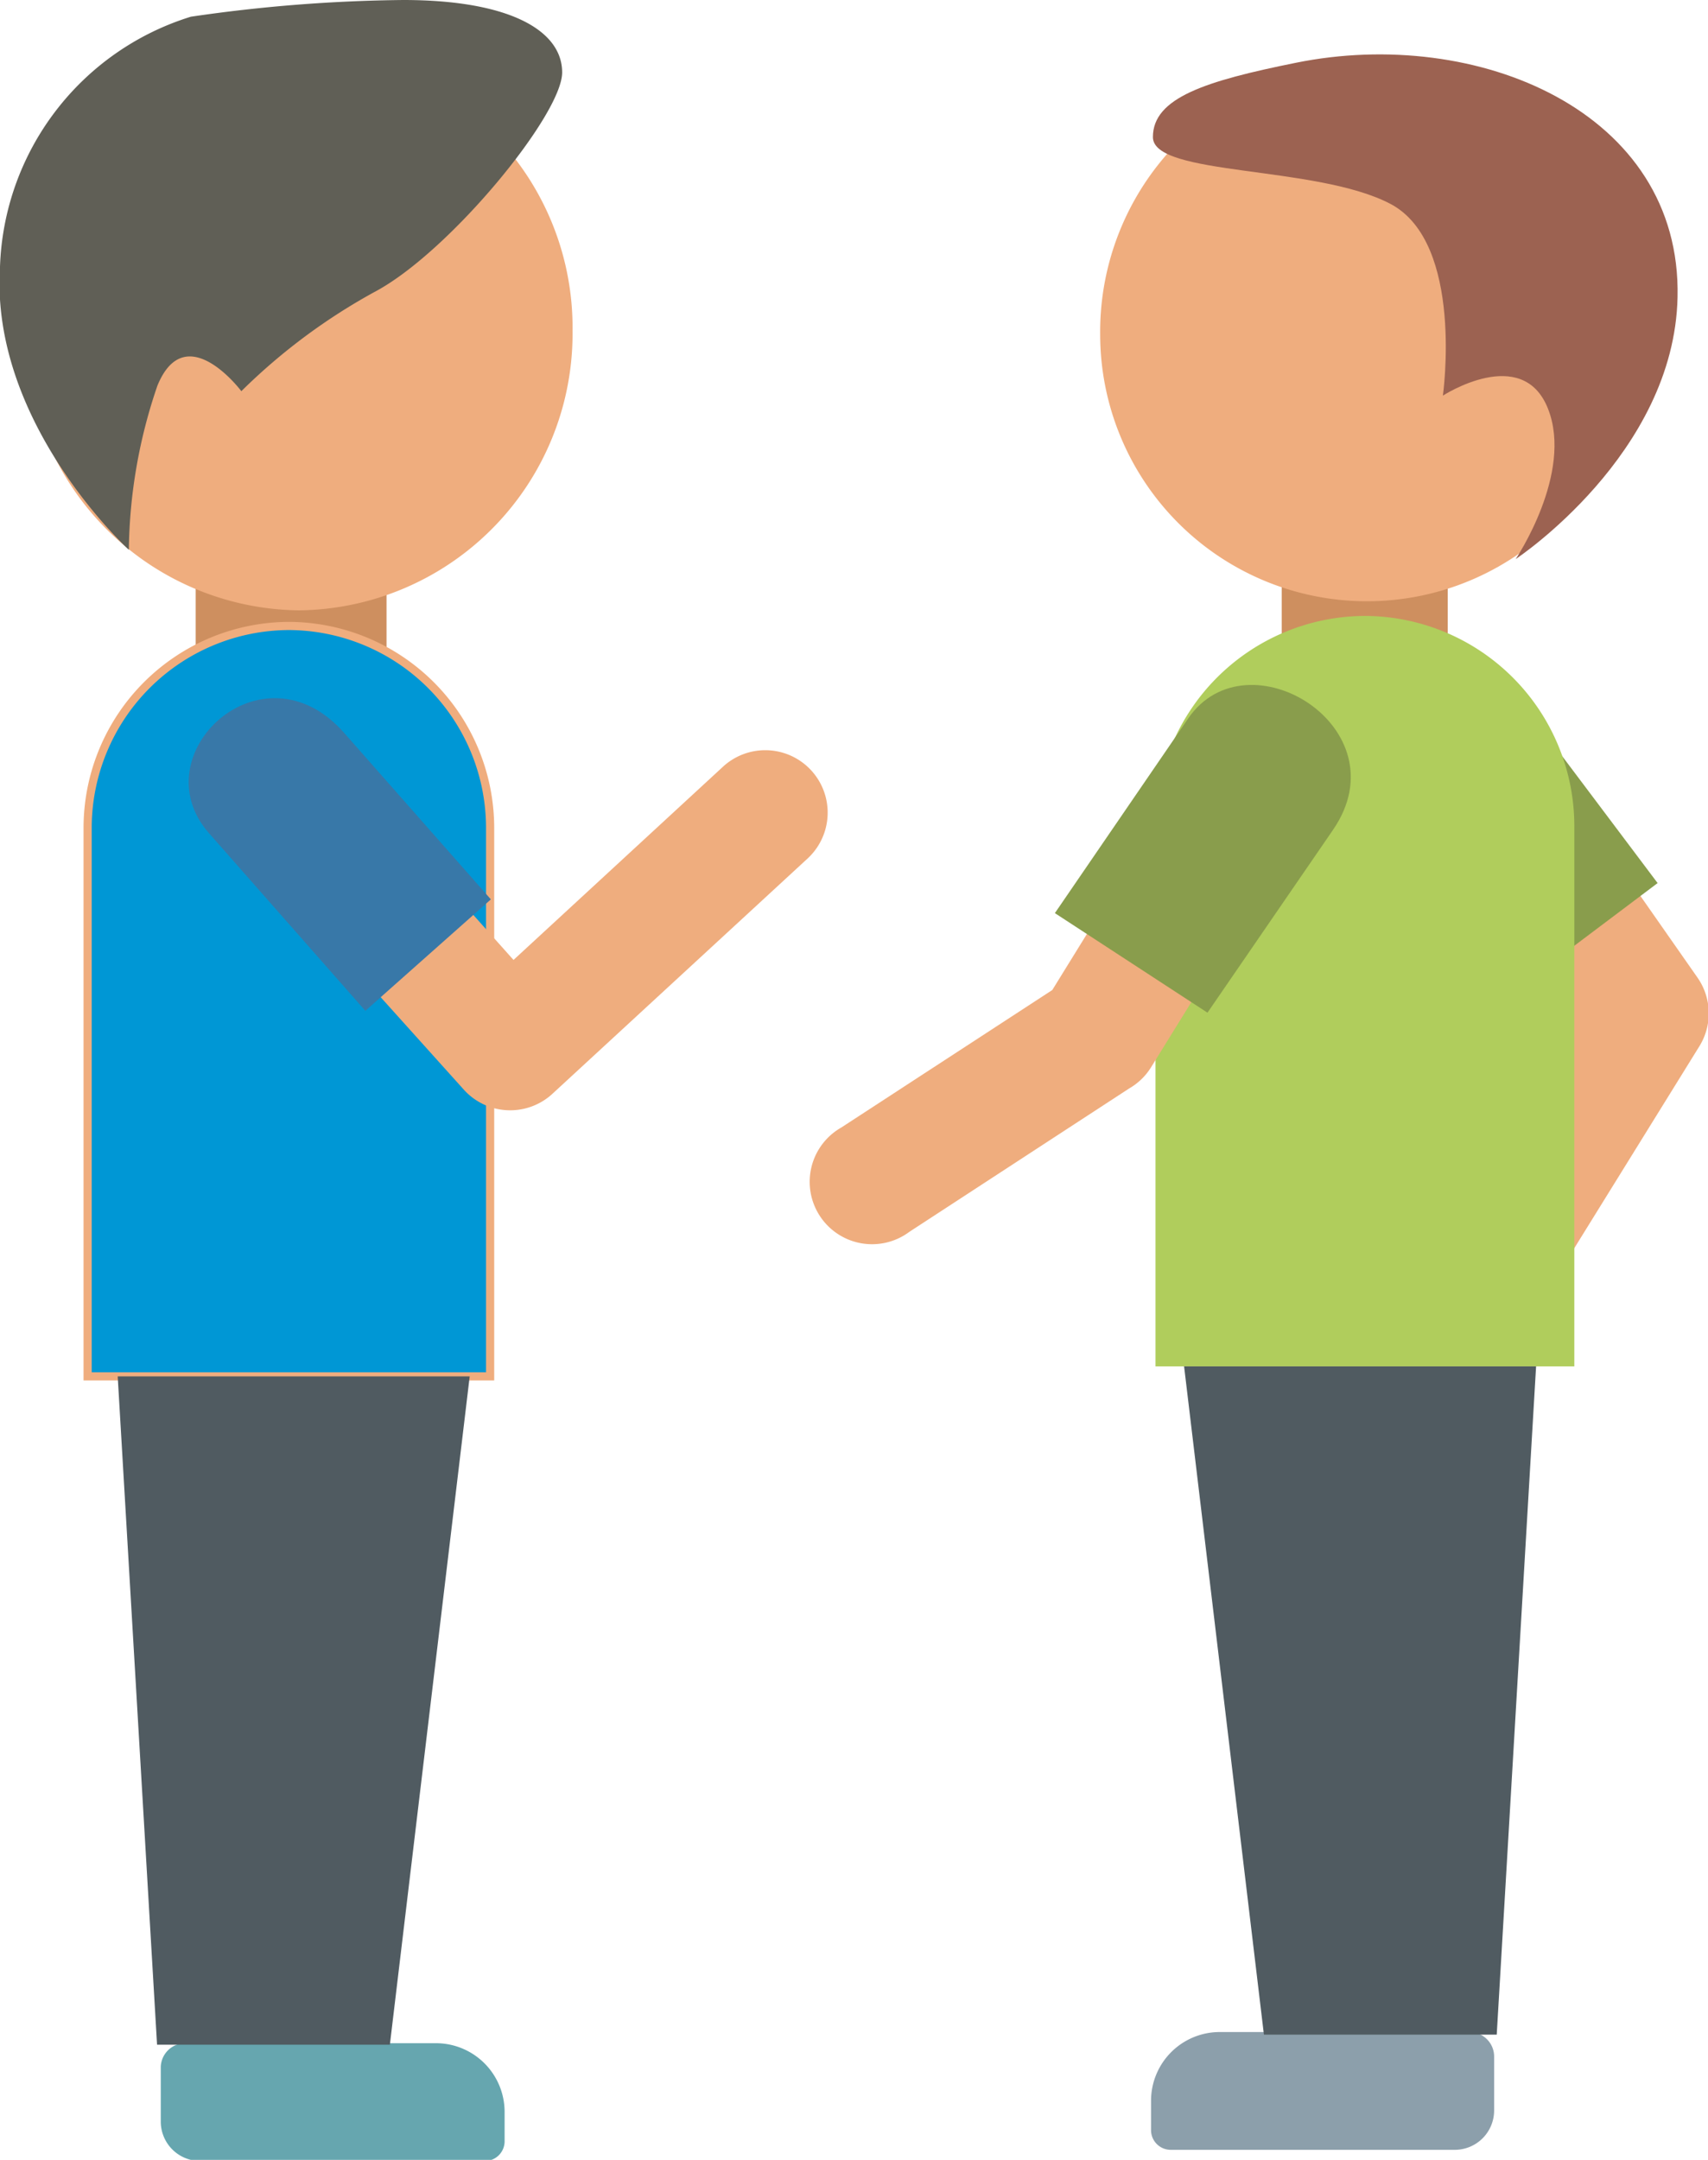 <svg viewBox="0 0 46 58.14" xmlns="http://www.w3.org/2000/svg"><path d="m5.27 14.86h5.14v4.07h-5.14z" fill="#ce8f5f"/><path d="m8.06 1.37a7.45 7.45 0 0 1 7.36 7.53 7.45 7.45 0 0 1 -7.37 7.53 7.45 7.45 0 0 1 -7.36-7.53 7.45 7.45 0 0 1 7.37-7.53" fill="#efad7e" fill-rule="evenodd"/><path d="m34.52 14.54h4.47v4.07h-4.47z" fill="#ce8f5f"/><path d="m36.8 1.68a7.25 7.25 0 0 0 -7.17 7.32 7.17 7.17 0 1 0 14.37 0 7.25 7.25 0 0 0 -7.2-7.32" fill="#efad7e" fill-rule="evenodd"/><path d="m7.78 16.85a5.44 5.44 0 0 1 5.42 5.42v14.78h-10.84v-14.78a5.44 5.44 0 0 1 5.42-5.42z" fill="#0097d5" fill-rule="evenodd"/><path d="m7.78 16.85a5.44 5.44 0 0 1 5.42 5.42v14.78h-10.84v-14.78a5.44 5.44 0 0 1 5.42-5.42z" fill="none" stroke="#efad7e" stroke-miterlimit="22.93" stroke-width=".22"/><path d="m39.22 22.93a1.68 1.68 0 1 1 2.78-1.93l3.72 5.32a1.68 1.68 0 0 1 .05 1.84l-4.58 7.39a1.68 1.68 0 0 1 -2.85-1.76l4-6.45z" fill="#efad7e"/><path d="m38.09 18.7h4.87v7.27h-4.87z" fill="#899d4c" transform="matrix(.799 -.601 .601 .799 -5.29 28.84)"/><g fill-rule="evenodd"><path d="m36.76 16.58a5.66 5.66 0 0 0 -5.64 5.64v14.56h11.28v-14.56a5.66 5.66 0 0 0 -5.64-5.64" fill="#b0cd5c"/><path d="m5 55h6.74a1.85 1.85 0 0 1 1.85 1.85v.8a.53.53 0 0 1 -.52.52h-7.69a1.06 1.06 0 0 1 -1.05-1.05v-1.49a.66.66 0 0 1 .67-.63" fill="#66a6af"/><path d="m39.56 54.7h-6.75a1.85 1.85 0 0 0 -1.81 1.85v.8a.53.53 0 0 0 .52.52h7.67a1.06 1.06 0 0 0 1.05-1.05v-1.46a.66.66 0 0 0 -.66-.66" fill="#8c9fab"/></g><path d="m5.77 21.86a1.68 1.68 0 0 1 2.5-2.24l5.56 6.22 5.64-5.2a1.68 1.68 0 1 1 2.28 2.47l-6.89 6.35a1.68 1.68 0 0 1 -2.37-.13z" fill="#efad7e"/><path d="m32 20.73a1.68 1.68 0 0 1 2.85 1.78l-3.85 6.22a1.67 1.67 0 0 1 -.59.57l-5.92 3.86a1.68 1.68 0 1 1 -1.83-2.81l5.68-3.7z" fill="#efad7e"/><path d="m5.63 22.43c-1.86-2.11 1.43-5.21 3.64-2.7l3.95 4.48-3.38 3z" fill="#3878a8"/><path d="m3.17 37.05h9.48l-2.15 17.99h-6.27z" fill="#505b61" fill-rule="evenodd"/><path d="m41.37 36.78h-9.48l2.15 17.99h6.27z" fill="#505b61" fill-rule="evenodd"/><path d="m32 19.34c1.59-2.32 5.79.25 3.9 3l-3.38 4.92-4.11-2.68z" fill="#899d4c"/><path d="m5.14.45a42 42 0 0 1 5.72-.45c2.86 0 4.28.82 4.28 1.95s-3 4.79-5 5.88a16.08 16.08 0 0 0 -3.64 2.7s-1.5-2-2.26-.15a14.07 14.07 0 0 0 -.77 4.42s-3.74-3.4-3.47-7.62a7.3 7.3 0 0 1 5.14-6.73" fill="#605f56" fill-rule="evenodd"/><path d="m34.9 1.69c-2.43.49-3.85.94-3.85 2s4.41.75 6.4 1.8 1.41 5.16 1.41 5.16 2.14-1.39 2.83.35-.87 4.05-.87 4.05 4.27-2.82 4.36-7.05c.11-5-5.4-7.3-10.28-6.31" fill="#9c6251" fill-rule="evenodd"/></svg>